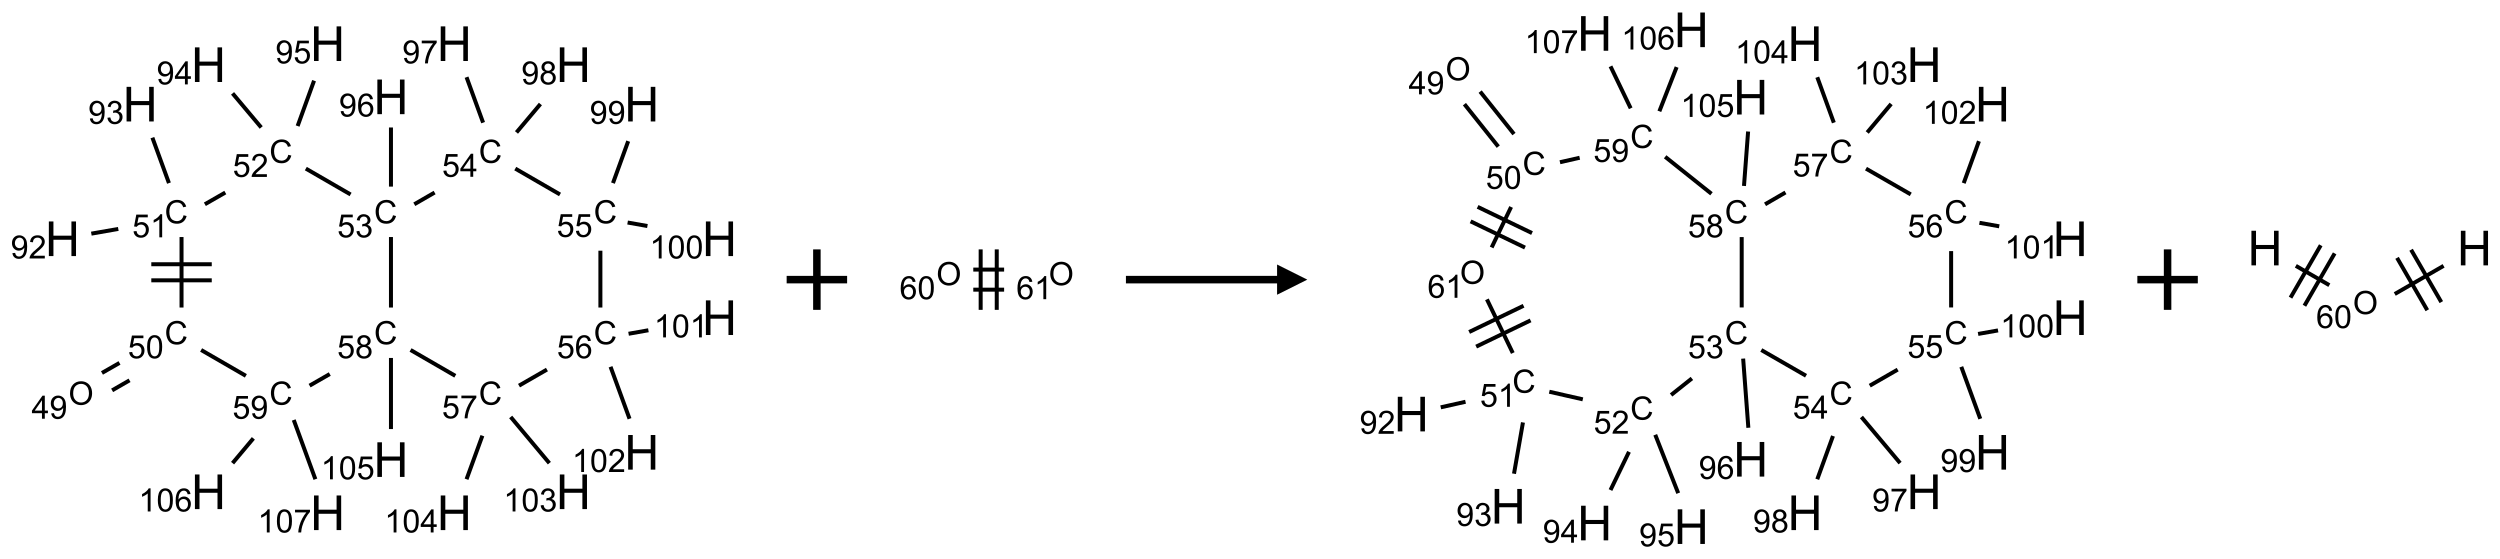 <?xml version="1.0" encoding="UTF-8"?>
<svg xmlns="http://www.w3.org/2000/svg" xmlns:xlink="http://www.w3.org/1999/xlink" width="827" height="185" viewBox="0 0 827 185">
<defs>
<g>
<g id="glyph-0-0">
<path d="M 1.332 0 L 1.332 -6.668 L 6.668 -6.668 L 6.668 0 Z M 1.5 -0.168 L 6.5 -0.168 L 6.5 -6.5 L 1.5 -6.5 Z M 1.5 -0.168 "/>
</g>
<g id="glyph-0-1">
<path d="M 0.516 -3.719 C 0.516 -4.984 0.855 -5.977 1.535 -6.695 C 2.215 -7.414 3.094 -7.77 4.172 -7.77 C 4.875 -7.77 5.512 -7.602 6.078 -7.266 C 6.645 -6.93 7.074 -6.461 7.371 -5.855 C 7.668 -5.254 7.816 -4.57 7.816 -3.809 C 7.816 -3.035 7.66 -2.34 7.348 -1.73 C 7.035 -1.117 6.594 -0.656 6.02 -0.34 C 5.449 -0.027 4.828 0.129 4.168 0.129 C 3.449 0.129 2.805 -0.043 2.238 -0.391 C 1.672 -0.738 1.246 -1.211 0.953 -1.812 C 0.66 -2.414 0.516 -3.047 0.516 -3.719 Z M 1.559 -3.703 C 1.559 -2.781 1.805 -2.059 2.301 -1.527 C 2.793 -1 3.414 -0.734 4.16 -0.734 C 4.922 -0.734 5.547 -1 6.039 -1.535 C 6.531 -2.07 6.777 -2.828 6.777 -3.812 C 6.777 -4.434 6.672 -4.977 6.461 -5.441 C 6.25 -5.902 5.945 -6.262 5.539 -6.52 C 5.133 -6.773 4.68 -6.902 4.176 -6.902 C 3.461 -6.902 2.848 -6.656 2.332 -6.164 C 1.816 -5.672 1.559 -4.852 1.559 -3.703 Z M 1.559 -3.703 "/>
</g>
<g id="glyph-0-2">
<path d="M 3.449 0 L 3.449 -1.828 L 0.137 -1.828 L 0.137 -2.688 L 3.621 -7.637 L 4.387 -7.637 L 4.387 -2.688 L 5.418 -2.688 L 5.418 -1.828 L 4.387 -1.828 L 4.387 0 Z M 3.449 -2.688 L 3.449 -6.129 L 1.059 -2.688 Z M 3.449 -2.688 "/>
</g>
<g id="glyph-0-3">
<path d="M 0.582 -1.766 L 1.484 -1.848 C 1.562 -1.426 1.707 -1.117 1.922 -0.926 C 2.137 -0.734 2.414 -0.641 2.75 -0.641 C 3.039 -0.641 3.289 -0.707 3.508 -0.84 C 3.727 -0.973 3.902 -1.148 4.043 -1.367 C 4.18 -1.586 4.297 -1.887 4.391 -2.262 C 4.484 -2.637 4.531 -3.016 4.531 -3.406 C 4.531 -3.449 4.531 -3.512 4.527 -3.594 C 4.34 -3.297 4.082 -3.055 3.758 -2.867 C 3.434 -2.68 3.082 -2.59 2.703 -2.59 C 2.07 -2.59 1.535 -2.816 1.098 -3.277 C 0.66 -3.734 0.441 -4.34 0.441 -5.09 C 0.441 -5.863 0.672 -6.484 1.129 -6.957 C 1.586 -7.43 2.156 -7.668 2.844 -7.668 C 3.34 -7.668 3.793 -7.531 4.207 -7.266 C 4.617 -7 4.93 -6.617 5.145 -6.121 C 5.355 -5.629 5.465 -4.91 5.465 -3.973 C 5.465 -2.996 5.359 -2.223 5.145 -1.645 C 4.934 -1.066 4.617 -0.625 4.199 -0.324 C 3.781 -0.02 3.293 0.129 2.73 0.129 C 2.133 0.129 1.645 -0.035 1.266 -0.367 C 0.887 -0.699 0.66 -1.164 0.582 -1.766 Z M 4.422 -5.137 C 4.422 -5.676 4.277 -6.102 3.992 -6.418 C 3.707 -6.734 3.359 -6.891 2.957 -6.891 C 2.543 -6.891 2.18 -6.719 1.871 -6.379 C 1.562 -6.039 1.406 -5.598 1.406 -5.059 C 1.406 -4.57 1.555 -4.176 1.848 -3.871 C 2.141 -3.566 2.5 -3.418 2.934 -3.418 C 3.367 -3.418 3.723 -3.57 4.004 -3.871 C 4.281 -4.176 4.422 -4.598 4.422 -5.137 Z M 4.422 -5.137 "/>
</g>
<g id="glyph-0-4">
<path d="M 6.27 -2.676 L 7.281 -2.422 C 7.07 -1.594 6.688 -0.961 6.137 -0.523 C 5.586 -0.086 4.914 0.129 4.121 0.129 C 3.297 0.129 2.629 -0.039 2.113 -0.371 C 1.598 -0.707 1.203 -1.191 0.934 -1.828 C 0.664 -2.465 0.531 -3.145 0.531 -3.875 C 0.531 -4.672 0.684 -5.363 0.988 -5.957 C 1.293 -6.547 1.723 -6.996 2.285 -7.305 C 2.844 -7.613 3.461 -7.766 4.137 -7.766 C 4.898 -7.766 5.543 -7.57 6.062 -7.184 C 6.582 -6.793 6.945 -6.246 7.152 -5.543 L 6.156 -5.309 C 5.98 -5.863 5.723 -6.266 5.387 -6.52 C 5.051 -6.773 4.625 -6.902 4.113 -6.902 C 3.527 -6.902 3.039 -6.762 2.645 -6.48 C 2.25 -6.199 1.973 -5.82 1.812 -5.348 C 1.652 -4.871 1.574 -4.383 1.574 -3.879 C 1.574 -3.23 1.668 -2.664 1.855 -2.18 C 2.047 -1.695 2.34 -1.332 2.738 -1.094 C 3.137 -0.855 3.57 -0.734 4.035 -0.734 C 4.602 -0.734 5.082 -0.898 5.473 -1.223 C 5.867 -1.551 6.133 -2.035 6.27 -2.676 Z M 6.27 -2.676 "/>
</g>
<g id="glyph-0-5">
<path d="M 0.441 -2 L 1.426 -2.082 C 1.5 -1.605 1.668 -1.242 1.934 -1.004 C 2.199 -0.762 2.52 -0.641 2.895 -0.641 C 3.348 -0.641 3.73 -0.812 4.043 -1.152 C 4.355 -1.492 4.512 -1.941 4.512 -2.504 C 4.512 -3.039 4.359 -3.461 4.059 -3.77 C 3.758 -4.078 3.367 -4.234 2.879 -4.234 C 2.578 -4.234 2.305 -4.164 2.062 -4.027 C 1.82 -3.891 1.629 -3.715 1.488 -3.496 L 0.609 -3.609 L 1.348 -7.531 L 5.145 -7.531 L 5.145 -6.637 L 2.098 -6.637 L 1.688 -4.582 C 2.145 -4.902 2.625 -5.062 3.129 -5.062 C 3.797 -5.062 4.359 -4.832 4.816 -4.371 C 5.277 -3.91 5.504 -3.312 5.504 -2.59 C 5.504 -1.898 5.305 -1.301 4.902 -0.797 C 4.41 -0.18 3.742 0.129 2.895 0.129 C 2.199 0.129 1.633 -0.062 1.195 -0.453 C 0.758 -0.844 0.504 -1.359 0.441 -2 Z M 0.441 -2 "/>
</g>
<g id="glyph-0-6">
<path d="M 0.441 -3.766 C 0.441 -4.668 0.535 -5.395 0.723 -5.945 C 0.906 -6.496 1.184 -6.922 1.551 -7.219 C 1.918 -7.516 2.375 -7.668 2.934 -7.668 C 3.344 -7.668 3.703 -7.586 4.012 -7.418 C 4.32 -7.254 4.574 -7.016 4.777 -6.707 C 4.977 -6.395 5.137 -6.016 5.25 -5.57 C 5.363 -5.125 5.422 -4.523 5.422 -3.766 C 5.422 -2.871 5.328 -2.148 5.145 -1.598 C 4.961 -1.047 4.688 -0.621 4.32 -0.32 C 3.953 -0.02 3.492 0.129 2.934 0.129 C 2.195 0.129 1.617 -0.133 1.199 -0.66 C 0.695 -1.297 0.441 -2.332 0.441 -3.766 Z M 1.406 -3.766 C 1.406 -2.512 1.555 -1.68 1.848 -1.262 C 2.141 -0.848 2.5 -0.641 2.934 -0.641 C 3.363 -0.641 3.727 -0.848 4.02 -1.266 C 4.312 -1.684 4.457 -2.516 4.457 -3.766 C 4.457 -5.023 4.312 -5.859 4.02 -6.27 C 3.727 -6.684 3.359 -6.891 2.922 -6.891 C 2.492 -6.891 2.148 -6.707 1.891 -6.344 C 1.566 -5.879 1.406 -5.02 1.406 -3.766 Z M 1.406 -3.766 "/>
</g>
<g id="glyph-0-7">
<path d="M 3.973 0 L 3.035 0 L 3.035 -5.973 C 2.809 -5.758 2.516 -5.543 2.148 -5.328 C 1.781 -5.113 1.453 -4.953 1.16 -4.844 L 1.16 -5.75 C 1.684 -5.996 2.145 -6.297 2.535 -6.645 C 2.93 -6.996 3.207 -7.336 3.371 -7.668 L 3.973 -7.668 Z M 3.973 0 "/>
</g>
<g id="glyph-0-8">
<path d="M 5.371 -0.902 L 5.371 0 L 0.324 0 C 0.316 -0.227 0.352 -0.441 0.434 -0.652 C 0.562 -0.996 0.766 -1.332 1.051 -1.668 C 1.332 -2 1.742 -2.387 2.277 -2.824 C 3.105 -3.504 3.668 -4.043 3.957 -4.441 C 4.25 -4.84 4.395 -5.215 4.395 -5.566 C 4.395 -5.938 4.262 -6.254 3.996 -6.508 C 3.73 -6.762 3.387 -6.891 2.957 -6.891 C 2.508 -6.891 2.145 -6.754 1.875 -6.484 C 1.605 -6.215 1.469 -5.84 1.465 -5.359 L 0.5 -5.457 C 0.566 -6.176 0.812 -6.727 1.246 -7.102 C 1.676 -7.477 2.254 -7.668 2.98 -7.668 C 3.711 -7.668 4.293 -7.465 4.719 -7.059 C 5.145 -6.652 5.359 -6.148 5.359 -5.547 C 5.359 -5.242 5.297 -4.941 5.172 -4.645 C 5.047 -4.352 4.84 -4.039 4.551 -3.715 C 4.262 -3.387 3.777 -2.938 3.105 -2.371 C 2.543 -1.898 2.18 -1.578 2.02 -1.41 C 1.859 -1.242 1.73 -1.07 1.625 -0.902 Z M 5.371 -0.902 "/>
</g>
<g id="glyph-0-9">
<path d="M 0.449 -2.016 L 1.387 -2.141 C 1.492 -1.609 1.676 -1.227 1.934 -0.992 C 2.191 -0.758 2.508 -0.641 2.879 -0.641 C 3.32 -0.641 3.695 -0.793 3.996 -1.098 C 4.301 -1.402 4.453 -1.781 4.453 -2.234 C 4.453 -2.664 4.312 -3.02 4.031 -3.301 C 3.75 -3.578 3.391 -3.719 2.957 -3.719 C 2.781 -3.719 2.562 -3.684 2.297 -3.613 L 2.402 -4.438 C 2.465 -4.43 2.516 -4.426 2.551 -4.426 C 2.949 -4.426 3.312 -4.531 3.629 -4.738 C 3.949 -4.949 4.109 -5.27 4.109 -5.703 C 4.109 -6.047 3.992 -6.332 3.762 -6.559 C 3.527 -6.785 3.227 -6.895 2.859 -6.895 C 2.496 -6.895 2.191 -6.781 1.949 -6.551 C 1.707 -6.324 1.547 -5.98 1.48 -5.52 L 0.543 -5.688 C 0.656 -6.316 0.918 -6.805 1.324 -7.148 C 1.73 -7.492 2.234 -7.668 2.84 -7.668 C 3.254 -7.668 3.641 -7.578 3.988 -7.398 C 4.34 -7.219 4.609 -6.977 4.793 -6.668 C 4.98 -6.359 5.074 -6.031 5.074 -5.684 C 5.074 -5.352 4.984 -5.051 4.809 -4.781 C 4.629 -4.512 4.367 -4.297 4.02 -4.137 C 4.473 -4.031 4.824 -3.816 5.074 -3.488 C 5.324 -3.16 5.449 -2.75 5.449 -2.254 C 5.449 -1.59 5.203 -1.023 4.719 -0.559 C 4.234 -0.098 3.617 0.137 2.875 0.137 C 2.203 0.137 1.648 -0.062 1.207 -0.465 C 0.762 -0.863 0.512 -1.379 0.449 -2.016 Z M 0.449 -2.016 "/>
</g>
<g id="glyph-0-10">
<path d="M 5.309 -5.766 L 4.375 -5.691 C 4.293 -6.059 4.172 -6.328 4.02 -6.496 C 3.766 -6.762 3.453 -6.895 3.082 -6.895 C 2.785 -6.895 2.523 -6.812 2.297 -6.645 C 2 -6.43 1.77 -6.117 1.598 -5.703 C 1.43 -5.289 1.34 -4.703 1.332 -3.938 C 1.559 -4.281 1.836 -4.535 2.16 -4.703 C 2.488 -4.871 2.828 -4.953 3.188 -4.953 C 3.812 -4.953 4.344 -4.723 4.785 -4.262 C 5.223 -3.801 5.441 -3.207 5.441 -2.48 C 5.441 -2 5.34 -1.555 5.133 -1.145 C 4.926 -0.73 4.641 -0.418 4.281 -0.199 C 3.922 0.02 3.512 0.129 3.051 0.129 C 2.27 0.129 1.633 -0.156 1.141 -0.73 C 0.648 -1.305 0.402 -2.254 0.402 -3.574 C 0.402 -5.051 0.672 -6.121 1.219 -6.793 C 1.695 -7.375 2.336 -7.668 3.141 -7.668 C 3.742 -7.668 4.234 -7.5 4.617 -7.16 C 5 -6.824 5.23 -6.359 5.309 -5.766 Z M 1.48 -2.473 C 1.48 -2.152 1.547 -1.844 1.684 -1.547 C 1.82 -1.25 2.016 -1.027 2.262 -0.871 C 2.508 -0.719 2.766 -0.641 3.035 -0.641 C 3.434 -0.641 3.773 -0.801 4.059 -1.121 C 4.344 -1.441 4.484 -1.875 4.484 -2.422 C 4.484 -2.949 4.344 -3.367 4.062 -3.668 C 3.781 -3.973 3.426 -4.125 3 -4.125 C 2.578 -4.125 2.219 -3.973 1.922 -3.668 C 1.625 -3.363 1.48 -2.969 1.48 -2.473 Z M 1.48 -2.473 "/>
</g>
<g id="glyph-0-11">
<path d="M 0.504 -6.637 L 0.504 -7.535 L 5.449 -7.535 L 5.449 -6.809 C 4.961 -6.289 4.48 -5.602 4.004 -4.746 C 3.527 -3.887 3.156 -3.004 2.895 -2.098 C 2.707 -1.461 2.59 -0.762 2.535 0 L 1.574 0 C 1.582 -0.602 1.703 -1.328 1.926 -2.176 C 2.152 -3.027 2.477 -3.848 2.898 -4.637 C 3.32 -5.426 3.77 -6.094 4.246 -6.637 Z M 0.504 -6.637 "/>
</g>
<g id="glyph-0-12">
<path d="M 1.887 -4.141 C 1.496 -4.281 1.207 -4.484 1.02 -4.75 C 0.832 -5.016 0.738 -5.328 0.738 -5.699 C 0.738 -6.254 0.938 -6.719 1.34 -7.098 C 1.738 -7.477 2.27 -7.668 2.934 -7.668 C 3.598 -7.668 4.137 -7.473 4.543 -7.086 C 4.949 -6.699 5.152 -6.227 5.152 -5.672 C 5.152 -5.316 5.059 -5.008 4.871 -4.746 C 4.688 -4.484 4.406 -4.281 4.027 -4.141 C 4.496 -3.988 4.852 -3.742 5.098 -3.402 C 5.34 -3.062 5.465 -2.656 5.465 -2.184 C 5.465 -1.531 5.234 -0.98 4.77 -0.535 C 4.309 -0.09 3.703 0.129 2.949 0.129 C 2.195 0.129 1.586 -0.094 1.125 -0.539 C 0.664 -0.984 0.434 -1.543 0.434 -2.207 C 0.434 -2.703 0.559 -3.121 0.809 -3.457 C 1.062 -3.793 1.422 -4.02 1.887 -4.141 Z M 1.699 -5.73 C 1.699 -5.367 1.812 -5.074 2.047 -4.844 C 2.281 -4.613 2.582 -4.5 2.953 -4.5 C 3.312 -4.5 3.609 -4.613 3.84 -4.84 C 4.07 -5.066 4.188 -5.348 4.188 -5.676 C 4.188 -6.02 4.07 -6.309 3.832 -6.543 C 3.594 -6.777 3.297 -6.895 2.941 -6.895 C 2.586 -6.895 2.289 -6.781 2.051 -6.551 C 1.816 -6.324 1.699 -6.047 1.699 -5.73 Z M 1.395 -2.203 C 1.395 -1.938 1.461 -1.676 1.586 -1.426 C 1.711 -1.176 1.902 -0.984 2.152 -0.848 C 2.402 -0.711 2.672 -0.641 2.957 -0.641 C 3.406 -0.641 3.777 -0.785 4.066 -1.074 C 4.359 -1.363 4.504 -1.727 4.504 -2.172 C 4.504 -2.625 4.355 -2.996 4.055 -3.293 C 3.754 -3.586 3.379 -3.734 2.926 -3.734 C 2.484 -3.734 2.121 -3.59 1.832 -3.297 C 1.543 -3.004 1.395 -2.641 1.395 -2.203 Z M 1.395 -2.203 "/>
</g>
<g id="glyph-1-0">
<path d="M 2 0 L 2 -10 L 10 -10 L 10 0 Z M 2.25 -0.25 L 9.75 -0.25 L 9.75 -9.75 L 2.25 -9.75 Z M 2.25 -0.25 "/>
</g>
<g id="glyph-1-1">
<path d="M 1.281 0 L 1.281 -11.453 L 2.797 -11.453 L 2.797 -6.75 L 8.75 -6.75 L 8.75 -11.453 L 10.266 -11.453 L 10.266 0 L 8.75 0 L 8.75 -5.398 L 2.797 -5.398 L 2.797 0 Z M 1.281 0 "/>
</g>
</g>
</defs>
<path fill="none" stroke-width="0.033" stroke-linecap="butt" stroke-linejoin="miter" stroke="rgb(0%, 0%, 0%)" stroke-opacity="1" stroke-miterlimit="10" d="M 0.411 2.867 L 0.555 2.784 " transform="matrix(40, 0, 0, 40, 20.65, 14.451)"/>
<path fill="none" stroke-width="0.033" stroke-linecap="butt" stroke-linejoin="miter" stroke="rgb(0%, 0%, 0%)" stroke-opacity="1" stroke-miterlimit="10" d="M 0.327 2.723 L 0.472 2.64 " transform="matrix(40, 0, 0, 40, 20.65, 14.451)"/>
<path fill="none" stroke-width="0.033" stroke-linecap="butt" stroke-linejoin="miter" stroke="rgb(0%, 0%, 0%)" stroke-opacity="1" stroke-miterlimit="10" d="M 0.985 2.182 L 0.985 1.599 " transform="matrix(40, 0, 0, 40, 20.65, 14.451)"/>
<path fill="none" stroke-width="0.033" stroke-linecap="butt" stroke-linejoin="miter" stroke="rgb(0%, 0%, 0%)" stroke-opacity="1" stroke-miterlimit="10" d="M 1.235 1.824 L 0.735 1.824 " transform="matrix(40, 0, 0, 40, 20.65, 14.451)"/>
<path fill="none" stroke-width="0.033" stroke-linecap="butt" stroke-linejoin="miter" stroke="rgb(0%, 0%, 0%)" stroke-opacity="1" stroke-miterlimit="10" d="M 1.235 1.957 L 0.735 1.957 " transform="matrix(40, 0, 0, 40, 20.65, 14.451)"/>
<path fill="none" stroke-width="0.033" stroke-linecap="butt" stroke-linejoin="miter" stroke="rgb(0%, 0%, 0%)" stroke-opacity="1" stroke-miterlimit="10" d="M 0.462 1.532 L 0.239 1.571 " transform="matrix(40, 0, 0, 40, 20.65, 14.451)"/>
<path fill="none" stroke-width="0.033" stroke-linecap="butt" stroke-linejoin="miter" stroke="rgb(0%, 0%, 0%)" stroke-opacity="1" stroke-miterlimit="10" d="M 0.881 1.153 L 0.744 0.777 " transform="matrix(40, 0, 0, 40, 20.65, 14.451)"/>
<path fill="none" stroke-width="0.033" stroke-linecap="butt" stroke-linejoin="miter" stroke="rgb(0%, 0%, 0%)" stroke-opacity="1" stroke-miterlimit="10" d="M 1.178 1.328 L 1.347 1.231 " transform="matrix(40, 0, 0, 40, 20.65, 14.451)"/>
<path fill="none" stroke-width="0.033" stroke-linecap="butt" stroke-linejoin="miter" stroke="rgb(0%, 0%, 0%)" stroke-opacity="1" stroke-miterlimit="10" d="M 1.644 0.693 L 1.407 0.411 " transform="matrix(40, 0, 0, 40, 20.65, 14.451)"/>
<path fill="none" stroke-width="0.033" stroke-linecap="butt" stroke-linejoin="miter" stroke="rgb(0%, 0%, 0%)" stroke-opacity="1" stroke-miterlimit="10" d="M 1.945 0.681 L 2.081 0.306 " transform="matrix(40, 0, 0, 40, 20.65, 14.451)"/>
<path fill="none" stroke-width="0.033" stroke-linecap="butt" stroke-linejoin="miter" stroke="rgb(0%, 0%, 0%)" stroke-opacity="1" stroke-miterlimit="10" d="M 2.013 1.033 L 2.383 1.247 " transform="matrix(40, 0, 0, 40, 20.65, 14.451)"/>
<path fill="none" stroke-width="0.033" stroke-linecap="butt" stroke-linejoin="miter" stroke="rgb(0%, 0%, 0%)" stroke-opacity="1" stroke-miterlimit="10" d="M 2.717 1.182 L 2.717 0.693 " transform="matrix(40, 0, 0, 40, 20.65, 14.451)"/>
<path fill="none" stroke-width="0.033" stroke-linecap="butt" stroke-linejoin="miter" stroke="rgb(0%, 0%, 0%)" stroke-opacity="1" stroke-miterlimit="10" d="M 2.91 1.328 L 3.078 1.231 " transform="matrix(40, 0, 0, 40, 20.65, 14.451)"/>
<path fill="none" stroke-width="0.033" stroke-linecap="butt" stroke-linejoin="miter" stroke="rgb(0%, 0%, 0%)" stroke-opacity="1" stroke-miterlimit="10" d="M 3.479 0.653 L 3.342 0.277 " transform="matrix(40, 0, 0, 40, 20.65, 14.451)"/>
<path fill="none" stroke-width="0.033" stroke-linecap="butt" stroke-linejoin="miter" stroke="rgb(0%, 0%, 0%)" stroke-opacity="1" stroke-miterlimit="10" d="M 3.755 0.734 L 3.953 0.499 " transform="matrix(40, 0, 0, 40, 20.65, 14.451)"/>
<path fill="none" stroke-width="0.033" stroke-linecap="butt" stroke-linejoin="miter" stroke="rgb(0%, 0%, 0%)" stroke-opacity="1" stroke-miterlimit="10" d="M 3.745 1.033 L 4.115 1.247 " transform="matrix(40, 0, 0, 40, 20.65, 14.451)"/>
<path fill="none" stroke-width="0.033" stroke-linecap="butt" stroke-linejoin="miter" stroke="rgb(0%, 0%, 0%)" stroke-opacity="1" stroke-miterlimit="10" d="M 4.553 1.153 L 4.679 0.806 " transform="matrix(40, 0, 0, 40, 20.65, 14.451)"/>
<path fill="none" stroke-width="0.033" stroke-linecap="butt" stroke-linejoin="miter" stroke="rgb(0%, 0%, 0%)" stroke-opacity="1" stroke-miterlimit="10" d="M 4.674 1.479 L 4.838 1.508 " transform="matrix(40, 0, 0, 40, 20.65, 14.451)"/>
<path fill="none" stroke-width="0.033" stroke-linecap="butt" stroke-linejoin="miter" stroke="rgb(0%, 0%, 0%)" stroke-opacity="1" stroke-miterlimit="10" d="M 4.449 1.712 L 4.449 2.182 " transform="matrix(40, 0, 0, 40, 20.65, 14.451)"/>
<path fill="none" stroke-width="0.033" stroke-linecap="butt" stroke-linejoin="miter" stroke="rgb(0%, 0%, 0%)" stroke-opacity="1" stroke-miterlimit="10" d="M 4.682 2.399 L 4.846 2.37 " transform="matrix(40, 0, 0, 40, 20.65, 14.451)"/>
<path fill="none" stroke-width="0.033" stroke-linecap="butt" stroke-linejoin="miter" stroke="rgb(0%, 0%, 0%)" stroke-opacity="1" stroke-miterlimit="10" d="M 4.533 2.672 L 4.69 3.102 " transform="matrix(40, 0, 0, 40, 20.65, 14.451)"/>
<path fill="none" stroke-width="0.033" stroke-linecap="butt" stroke-linejoin="miter" stroke="rgb(0%, 0%, 0%)" stroke-opacity="1" stroke-miterlimit="10" d="M 4.007 2.695 L 3.776 2.828 " transform="matrix(40, 0, 0, 40, 20.65, 14.451)"/>
<path fill="none" stroke-width="0.033" stroke-linecap="butt" stroke-linejoin="miter" stroke="rgb(0%, 0%, 0%)" stroke-opacity="1" stroke-miterlimit="10" d="M 3.707 3.087 L 4.027 3.469 " transform="matrix(40, 0, 0, 40, 20.65, 14.451)"/>
<path fill="none" stroke-width="0.033" stroke-linecap="butt" stroke-linejoin="miter" stroke="rgb(0%, 0%, 0%)" stroke-opacity="1" stroke-miterlimit="10" d="M 3.473 3.242 L 3.342 3.602 " transform="matrix(40, 0, 0, 40, 20.65, 14.451)"/>
<path fill="none" stroke-width="0.033" stroke-linecap="butt" stroke-linejoin="miter" stroke="rgb(0%, 0%, 0%)" stroke-opacity="1" stroke-miterlimit="10" d="M 3.249 2.747 L 2.879 2.533 " transform="matrix(40, 0, 0, 40, 20.65, 14.451)"/>
<path fill="none" stroke-width="0.033" stroke-linecap="butt" stroke-linejoin="miter" stroke="rgb(0%, 0%, 0%)" stroke-opacity="1" stroke-miterlimit="10" d="M 2.717 2.182 L 2.717 1.599 " transform="matrix(40, 0, 0, 40, 20.65, 14.451)"/>
<path fill="none" stroke-width="0.033" stroke-linecap="butt" stroke-linejoin="miter" stroke="rgb(0%, 0%, 0%)" stroke-opacity="1" stroke-miterlimit="10" d="M 2.717 2.599 L 2.717 3.187 " transform="matrix(40, 0, 0, 40, 20.65, 14.451)"/>
<path fill="none" stroke-width="0.033" stroke-linecap="butt" stroke-linejoin="miter" stroke="rgb(0%, 0%, 0%)" stroke-opacity="1" stroke-miterlimit="10" d="M 2.211 2.732 L 2.044 2.828 " transform="matrix(40, 0, 0, 40, 20.65, 14.451)"/>
<path fill="none" stroke-width="0.033" stroke-linecap="butt" stroke-linejoin="miter" stroke="rgb(0%, 0%, 0%)" stroke-opacity="1" stroke-miterlimit="10" d="M 1.517 2.747 L 1.147 2.533 " transform="matrix(40, 0, 0, 40, 20.65, 14.451)"/>
<path fill="none" stroke-width="0.033" stroke-linecap="butt" stroke-linejoin="miter" stroke="rgb(0%, 0%, 0%)" stroke-opacity="1" stroke-miterlimit="10" d="M 1.579 3.264 L 1.407 3.469 " transform="matrix(40, 0, 0, 40, 20.65, 14.451)"/>
<path fill="none" stroke-width="0.033" stroke-linecap="butt" stroke-linejoin="miter" stroke="rgb(0%, 0%, 0%)" stroke-opacity="1" stroke-miterlimit="10" d="M 1.913 3.112 L 2.092 3.602 " transform="matrix(40, 0, 0, 40, 20.65, 14.451)"/>
<g fill="rgb(0%, 0%, 0%)" fill-opacity="1">
<use xlink:href="#glyph-0-1" x="22.648" y="133.887"/>
</g>
<g fill="rgb(0%, 0%, 0%)" fill-opacity="1">
<use xlink:href="#glyph-0-2" x="10.434" y="138.52"/>
<use xlink:href="#glyph-0-3" x="16.366" y="138.52"/>
</g>
<g fill="rgb(0%, 0%, 0%)" fill-opacity="1">
<use xlink:href="#glyph-0-4" x="54.449" y="113.883"/>
</g>
<g fill="rgb(0%, 0%, 0%)" fill-opacity="1">
<use xlink:href="#glyph-0-5" x="42.293" y="118.52"/>
<use xlink:href="#glyph-0-6" x="48.225" y="118.52"/>
</g>
<g fill="rgb(0%, 0%, 0%)" fill-opacity="1">
<use xlink:href="#glyph-0-4" x="54.449" y="73.883"/>
</g>
<g fill="rgb(0%, 0%, 0%)" fill-opacity="1">
<use xlink:href="#glyph-0-5" x="43.738" y="78.52"/>
<use xlink:href="#glyph-0-7" x="49.671" y="78.52"/>
</g>
<g fill="rgb(0%, 0%, 0%)" fill-opacity="1">
<use xlink:href="#glyph-1-1" x="14.879" y="84.711"/>
</g>
<g fill="rgb(0%, 0%, 0%)" fill-opacity="1">
<use xlink:href="#glyph-0-3" x="3.52" y="85.504"/>
<use xlink:href="#glyph-0-8" x="9.452" y="85.504"/>
</g>
<g fill="rgb(0%, 0%, 0%)" fill-opacity="1">
<use xlink:href="#glyph-1-1" x="40.59" y="40.18"/>
</g>
<g fill="rgb(0%, 0%, 0%)" fill-opacity="1">
<use xlink:href="#glyph-0-3" x="29.156" y="40.973"/>
<use xlink:href="#glyph-0-9" x="35.089" y="40.973"/>
</g>
<g fill="rgb(0%, 0%, 0%)" fill-opacity="1">
<use xlink:href="#glyph-0-4" x="89.09" y="53.883"/>
</g>
<g fill="rgb(0%, 0%, 0%)" fill-opacity="1">
<use xlink:href="#glyph-0-5" x="76.984" y="58.52"/>
<use xlink:href="#glyph-0-8" x="82.917" y="58.52"/>
</g>
<g fill="rgb(0%, 0%, 0%)" fill-opacity="1">
<use xlink:href="#glyph-1-1" x="63.199" y="27.125"/>
</g>
<g fill="rgb(0%, 0%, 0%)" fill-opacity="1">
<use xlink:href="#glyph-0-3" x="51.797" y="27.918"/>
<use xlink:href="#glyph-0-2" x="57.729" y="27.918"/>
</g>
<g fill="rgb(0%, 0%, 0%)" fill-opacity="1">
<use xlink:href="#glyph-1-1" x="102.594" y="20.18"/>
</g>
<g fill="rgb(0%, 0%, 0%)" fill-opacity="1">
<use xlink:href="#glyph-0-3" x="91.102" y="20.973"/>
<use xlink:href="#glyph-0-5" x="97.034" y="20.973"/>
</g>
<g fill="rgb(0%, 0%, 0%)" fill-opacity="1">
<use xlink:href="#glyph-0-4" x="123.73" y="73.883"/>
</g>
<g fill="rgb(0%, 0%, 0%)" fill-opacity="1">
<use xlink:href="#glyph-0-5" x="111.547" y="78.52"/>
<use xlink:href="#glyph-0-9" x="117.479" y="78.52"/>
</g>
<g fill="rgb(0%, 0%, 0%)" fill-opacity="1">
<use xlink:href="#glyph-1-1" x="123.551" y="37.766"/>
</g>
<g fill="rgb(0%, 0%, 0%)" fill-opacity="1">
<use xlink:href="#glyph-0-3" x="112.121" y="38.559"/>
<use xlink:href="#glyph-0-10" x="118.053" y="38.559"/>
</g>
<g fill="rgb(0%, 0%, 0%)" fill-opacity="1">
<use xlink:href="#glyph-0-4" x="158.375" y="53.883"/>
</g>
<g fill="rgb(0%, 0%, 0%)" fill-opacity="1">
<use xlink:href="#glyph-0-5" x="146.219" y="58.488"/>
<use xlink:href="#glyph-0-2" x="152.151" y="58.488"/>
</g>
<g fill="rgb(0%, 0%, 0%)" fill-opacity="1">
<use xlink:href="#glyph-1-1" x="144.512" y="20.18"/>
</g>
<g fill="rgb(0%, 0%, 0%)" fill-opacity="1">
<use xlink:href="#glyph-0-3" x="133.078" y="20.973"/>
<use xlink:href="#glyph-0-11" x="139.01" y="20.973"/>
</g>
<g fill="rgb(0%, 0%, 0%)" fill-opacity="1">
<use xlink:href="#glyph-1-1" x="183.906" y="27.125"/>
</g>
<g fill="rgb(0%, 0%, 0%)" fill-opacity="1">
<use xlink:href="#glyph-0-3" x="172.453" y="27.918"/>
<use xlink:href="#glyph-0-12" x="178.385" y="27.918"/>
</g>
<g fill="rgb(0%, 0%, 0%)" fill-opacity="1">
<use xlink:href="#glyph-0-4" x="196.391" y="73.883"/>
</g>
<g fill="rgb(0%, 0%, 0%)" fill-opacity="1">
<use xlink:href="#glyph-0-5" x="184.148" y="78.387"/>
<use xlink:href="#glyph-0-5" x="190.081" y="78.387"/>
</g>
<g fill="rgb(0%, 0%, 0%)" fill-opacity="1">
<use xlink:href="#glyph-1-1" x="206.516" y="40.18"/>
</g>
<g fill="rgb(0%, 0%, 0%)" fill-opacity="1">
<use xlink:href="#glyph-0-3" x="195.066" y="40.973"/>
<use xlink:href="#glyph-0-3" x="200.999" y="40.973"/>
</g>
<g fill="rgb(0%, 0%, 0%)" fill-opacity="1">
<use xlink:href="#glyph-1-1" x="232.227" y="84.711"/>
</g>
<g fill="rgb(0%, 0%, 0%)" fill-opacity="1">
<use xlink:href="#glyph-0-7" x="214.887" y="85.504"/>
<use xlink:href="#glyph-0-6" x="220.819" y="85.504"/>
<use xlink:href="#glyph-0-6" x="226.751" y="85.504"/>
</g>
<g fill="rgb(0%, 0%, 0%)" fill-opacity="1">
<use xlink:href="#glyph-0-4" x="196.391" y="113.883"/>
</g>
<g fill="rgb(0%, 0%, 0%)" fill-opacity="1">
<use xlink:href="#glyph-0-5" x="184.211" y="118.52"/>
<use xlink:href="#glyph-0-10" x="190.143" y="118.52"/>
</g>
<g fill="rgb(0%, 0%, 0%)" fill-opacity="1">
<use xlink:href="#glyph-1-1" x="232.227" y="110.82"/>
</g>
<g fill="rgb(0%, 0%, 0%)" fill-opacity="1">
<use xlink:href="#glyph-0-7" x="216.332" y="111.613"/>
<use xlink:href="#glyph-0-6" x="222.264" y="111.613"/>
<use xlink:href="#glyph-0-7" x="228.197" y="111.613"/>
</g>
<g fill="rgb(0%, 0%, 0%)" fill-opacity="1">
<use xlink:href="#glyph-1-1" x="206.516" y="155.355"/>
</g>
<g fill="rgb(0%, 0%, 0%)" fill-opacity="1">
<use xlink:href="#glyph-0-7" x="189.227" y="156.145"/>
<use xlink:href="#glyph-0-6" x="195.159" y="156.145"/>
<use xlink:href="#glyph-0-8" x="201.091" y="156.145"/>
</g>
<g fill="rgb(0%, 0%, 0%)" fill-opacity="1">
<use xlink:href="#glyph-0-4" x="158.375" y="133.883"/>
</g>
<g fill="rgb(0%, 0%, 0%)" fill-opacity="1">
<use xlink:href="#glyph-0-5" x="146.188" y="138.391"/>
<use xlink:href="#glyph-0-11" x="152.12" y="138.391"/>
</g>
<g fill="rgb(0%, 0%, 0%)" fill-opacity="1">
<use xlink:href="#glyph-1-1" x="183.906" y="168.41"/>
</g>
<g fill="rgb(0%, 0%, 0%)" fill-opacity="1">
<use xlink:href="#glyph-0-7" x="166.539" y="169.199"/>
<use xlink:href="#glyph-0-6" x="172.471" y="169.199"/>
<use xlink:href="#glyph-0-9" x="178.404" y="169.199"/>
</g>
<g fill="rgb(0%, 0%, 0%)" fill-opacity="1">
<use xlink:href="#glyph-1-1" x="144.512" y="175.355"/>
</g>
<g fill="rgb(0%, 0%, 0%)" fill-opacity="1">
<use xlink:href="#glyph-0-7" x="127.176" y="176.145"/>
<use xlink:href="#glyph-0-6" x="133.108" y="176.145"/>
<use xlink:href="#glyph-0-2" x="139.04" y="176.145"/>
</g>
<g fill="rgb(0%, 0%, 0%)" fill-opacity="1">
<use xlink:href="#glyph-0-4" x="123.73" y="113.883"/>
</g>
<g fill="rgb(0%, 0%, 0%)" fill-opacity="1">
<use xlink:href="#glyph-0-5" x="111.531" y="118.52"/>
<use xlink:href="#glyph-0-12" x="117.464" y="118.52"/>
</g>
<g fill="rgb(0%, 0%, 0%)" fill-opacity="1">
<use xlink:href="#glyph-1-1" x="123.551" y="157.766"/>
</g>
<g fill="rgb(0%, 0%, 0%)" fill-opacity="1">
<use xlink:href="#glyph-0-7" x="106.129" y="158.559"/>
<use xlink:href="#glyph-0-6" x="112.061" y="158.559"/>
<use xlink:href="#glyph-0-5" x="117.993" y="158.559"/>
</g>
<g fill="rgb(0%, 0%, 0%)" fill-opacity="1">
<use xlink:href="#glyph-0-4" x="89.09" y="133.883"/>
</g>
<g fill="rgb(0%, 0%, 0%)" fill-opacity="1">
<use xlink:href="#glyph-0-5" x="76.891" y="138.52"/>
<use xlink:href="#glyph-0-3" x="82.823" y="138.52"/>
</g>
<g fill="rgb(0%, 0%, 0%)" fill-opacity="1">
<use xlink:href="#glyph-1-1" x="63.199" y="168.41"/>
</g>
<g fill="rgb(0%, 0%, 0%)" fill-opacity="1">
<use xlink:href="#glyph-0-7" x="45.836" y="169.199"/>
<use xlink:href="#glyph-0-6" x="51.768" y="169.199"/>
<use xlink:href="#glyph-0-10" x="57.701" y="169.199"/>
</g>
<g fill="rgb(0%, 0%, 0%)" fill-opacity="1">
<use xlink:href="#glyph-1-1" x="102.594" y="175.355"/>
</g>
<g fill="rgb(0%, 0%, 0%)" fill-opacity="1">
<use xlink:href="#glyph-0-7" x="85.227" y="176.145"/>
<use xlink:href="#glyph-0-6" x="91.159" y="176.145"/>
<use xlink:href="#glyph-0-11" x="97.091" y="176.145"/>
</g>
<path fill="none" stroke-width="0.062" stroke-linecap="butt" stroke-linejoin="miter" stroke="rgb(0%, 0%, 0%)" stroke-opacity="1" stroke-miterlimit="10" d="M 0 0 L 0.5 0 M 0.25 -0.25 L 0.25 0.25 " transform="matrix(40, 0, 0, 40, 260.225, 92.5)"/>
<path fill="none" stroke-width="0.033" stroke-linecap="butt" stroke-linejoin="miter" stroke="rgb(0%, 0%, 0%)" stroke-opacity="1" stroke-miterlimit="10" d="M 0.237 0.083 L 0.492 0.083 " transform="matrix(40, 0, 0, 40, 312.482, 92.5)"/>
<path fill="none" stroke-width="0.033" stroke-linecap="butt" stroke-linejoin="miter" stroke="rgb(0%, 0%, 0%)" stroke-opacity="1" stroke-miterlimit="10" d="M 0.237 -0.083 L 0.492 -0.083 " transform="matrix(40, 0, 0, 40, 312.482, 92.5)"/>
<path fill="none" stroke-width="0.033" stroke-linecap="butt" stroke-linejoin="miter" stroke="rgb(0%, 0%, 0%)" stroke-opacity="1" stroke-miterlimit="10" d="M 0.431 0.25 L 0.431 -0.25 " transform="matrix(40, 0, 0, 40, 312.482, 92.5)"/>
<path fill="none" stroke-width="0.033" stroke-linecap="butt" stroke-linejoin="miter" stroke="rgb(0%, 0%, 0%)" stroke-opacity="1" stroke-miterlimit="10" d="M 0.298 0.25 L 0.298 -0.25 " transform="matrix(40, 0, 0, 40, 312.482, 92.5)"/>
<g fill="rgb(0%, 0%, 0%)" fill-opacity="1">
<use xlink:href="#glyph-0-1" x="309.727" y="94.348"/>
</g>
<g fill="rgb(0%, 0%, 0%)" fill-opacity="1">
<use xlink:href="#glyph-0-10" x="297.555" y="98.98"/>
<use xlink:href="#glyph-0-6" x="303.487" y="98.98"/>
</g>
<g fill="rgb(0%, 0%, 0%)" fill-opacity="1">
<use xlink:href="#glyph-0-1" x="346.906" y="94.348"/>
</g>
<g fill="rgb(0%, 0%, 0%)" fill-opacity="1">
<use xlink:href="#glyph-0-10" x="336.18" y="98.98"/>
<use xlink:href="#glyph-0-7" x="342.112" y="98.98"/>
</g>
<path fill-rule="nonzero" fill="rgb(0%, 0%, 0%)" fill-opacity="1" d="M 372.457 93.75 L 422.457 93.75 L 422.457 97.5 L 432.457 92.5 L 422.457 87.5 L 422.457 91.25 L 372.457 91.25 "/>
<path fill="none" stroke-width="0.033" stroke-linecap="butt" stroke-linejoin="miter" stroke="rgb(0%, 0%, 0%)" stroke-opacity="1" stroke-miterlimit="10" d="M 0.439 0.615 L 0.719 0.966 " transform="matrix(40, 0, 0, 40, 466.873, 9.865)"/>
<path fill="none" stroke-width="0.033" stroke-linecap="butt" stroke-linejoin="miter" stroke="rgb(0%, 0%, 0%)" stroke-opacity="1" stroke-miterlimit="10" d="M 0.569 0.511 L 0.849 0.862 " transform="matrix(40, 0, 0, 40, 466.873, 9.865)"/>
<path fill="none" stroke-width="0.033" stroke-linecap="butt" stroke-linejoin="miter" stroke="rgb(0%, 0%, 0%)" stroke-opacity="1" stroke-miterlimit="10" d="M 1.229 1.095 L 1.392 1.058 " transform="matrix(40, 0, 0, 40, 466.873, 9.865)"/>
<path fill="none" stroke-width="0.033" stroke-linecap="butt" stroke-linejoin="miter" stroke="rgb(0%, 0%, 0%)" stroke-opacity="1" stroke-miterlimit="10" d="M 2.051 0.674 L 2.194 0.308 " transform="matrix(40, 0, 0, 40, 466.873, 9.865)"/>
<path fill="none" stroke-width="0.033" stroke-linecap="butt" stroke-linejoin="miter" stroke="rgb(0%, 0%, 0%)" stroke-opacity="1" stroke-miterlimit="10" d="M 1.814 0.649 L 1.647 0.302 " transform="matrix(40, 0, 0, 40, 466.873, 9.865)"/>
<path fill="none" stroke-width="0.033" stroke-linecap="butt" stroke-linejoin="miter" stroke="rgb(0%, 0%, 0%)" stroke-opacity="1" stroke-miterlimit="10" d="M 2.099 1.05 L 2.482 1.356 " transform="matrix(40, 0, 0, 40, 466.873, 9.865)"/>
<path fill="none" stroke-width="0.033" stroke-linecap="butt" stroke-linejoin="miter" stroke="rgb(0%, 0%, 0%)" stroke-opacity="1" stroke-miterlimit="10" d="M 2.751 1.291 L 2.785 0.841 " transform="matrix(40, 0, 0, 40, 466.873, 9.865)"/>
<path fill="none" stroke-width="0.033" stroke-linecap="butt" stroke-linejoin="miter" stroke="rgb(0%, 0%, 0%)" stroke-opacity="1" stroke-miterlimit="10" d="M 2.732 1.714 L 2.732 2.296 " transform="matrix(40, 0, 0, 40, 466.873, 9.865)"/>
<path fill="none" stroke-width="0.033" stroke-linecap="butt" stroke-linejoin="miter" stroke="rgb(0%, 0%, 0%)" stroke-opacity="1" stroke-miterlimit="10" d="M 2.744 2.719 L 2.787 3.291 " transform="matrix(40, 0, 0, 40, 466.873, 9.865)"/>
<path fill="none" stroke-width="0.033" stroke-linecap="butt" stroke-linejoin="miter" stroke="rgb(0%, 0%, 0%)" stroke-opacity="1" stroke-miterlimit="10" d="M 2.32 2.883 L 2.148 3.02 " transform="matrix(40, 0, 0, 40, 466.873, 9.865)"/>
<path fill="none" stroke-width="0.033" stroke-linecap="butt" stroke-linejoin="miter" stroke="rgb(0%, 0%, 0%)" stroke-opacity="1" stroke-miterlimit="10" d="M 1.8 3.49 L 1.647 3.806 " transform="matrix(40, 0, 0, 40, 466.873, 9.865)"/>
<path fill="none" stroke-width="0.033" stroke-linecap="butt" stroke-linejoin="miter" stroke="rgb(0%, 0%, 0%)" stroke-opacity="1" stroke-miterlimit="10" d="M 2.017 3.349 L 2.207 3.832 " transform="matrix(40, 0, 0, 40, 466.873, 9.865)"/>
<path fill="none" stroke-width="0.033" stroke-linecap="butt" stroke-linejoin="miter" stroke="rgb(0%, 0%, 0%)" stroke-opacity="1" stroke-miterlimit="10" d="M 1.418 3.056 L 1.141 2.993 " transform="matrix(40, 0, 0, 40, 466.873, 9.865)"/>
<path fill="none" stroke-width="0.033" stroke-linecap="butt" stroke-linejoin="miter" stroke="rgb(0%, 0%, 0%)" stroke-opacity="1" stroke-miterlimit="10" d="M 0.448 3.076 L 0.243 3.122 " transform="matrix(40, 0, 0, 40, 466.873, 9.865)"/>
<path fill="none" stroke-width="0.033" stroke-linecap="butt" stroke-linejoin="miter" stroke="rgb(0%, 0%, 0%)" stroke-opacity="1" stroke-miterlimit="10" d="M 0.923 3.247 L 0.849 3.671 " transform="matrix(40, 0, 0, 40, 466.873, 9.865)"/>
<path fill="none" stroke-width="0.033" stroke-linecap="butt" stroke-linejoin="miter" stroke="rgb(0%, 0%, 0%)" stroke-opacity="1" stroke-miterlimit="10" d="M 0.839 2.673 L 0.625 2.229 " transform="matrix(40, 0, 0, 40, 466.873, 9.865)"/>
<path fill="none" stroke-width="0.033" stroke-linecap="butt" stroke-linejoin="miter" stroke="rgb(0%, 0%, 0%)" stroke-opacity="1" stroke-miterlimit="10" d="M 0.928 2.282 L 0.478 2.499 " transform="matrix(40, 0, 0, 40, 466.873, 9.865)"/>
<path fill="none" stroke-width="0.033" stroke-linecap="butt" stroke-linejoin="miter" stroke="rgb(0%, 0%, 0%)" stroke-opacity="1" stroke-miterlimit="10" d="M 0.986 2.403 L 0.536 2.62 " transform="matrix(40, 0, 0, 40, 466.873, 9.865)"/>
<path fill="none" stroke-width="0.033" stroke-linecap="butt" stroke-linejoin="miter" stroke="rgb(0%, 0%, 0%)" stroke-opacity="1" stroke-miterlimit="10" d="M 0.664 1.8 L 0.825 1.465 " transform="matrix(40, 0, 0, 40, 466.873, 9.865)"/>
<path fill="none" stroke-width="0.033" stroke-linecap="butt" stroke-linejoin="miter" stroke="rgb(0%, 0%, 0%)" stroke-opacity="1" stroke-miterlimit="10" d="M 0.998 1.681 L 0.548 1.464 " transform="matrix(40, 0, 0, 40, 466.873, 9.865)"/>
<path fill="none" stroke-width="0.033" stroke-linecap="butt" stroke-linejoin="miter" stroke="rgb(0%, 0%, 0%)" stroke-opacity="1" stroke-miterlimit="10" d="M 0.94 1.801 L 0.49 1.584 " transform="matrix(40, 0, 0, 40, 466.873, 9.865)"/>
<path fill="none" stroke-width="0.033" stroke-linecap="butt" stroke-linejoin="miter" stroke="rgb(0%, 0%, 0%)" stroke-opacity="1" stroke-miterlimit="10" d="M 2.894 2.648 L 3.264 2.861 " transform="matrix(40, 0, 0, 40, 466.873, 9.865)"/>
<path fill="none" stroke-width="0.033" stroke-linecap="butt" stroke-linejoin="miter" stroke="rgb(0%, 0%, 0%)" stroke-opacity="1" stroke-miterlimit="10" d="M 3.722 3.202 L 4.042 3.583 " transform="matrix(40, 0, 0, 40, 466.873, 9.865)"/>
<path fill="none" stroke-width="0.033" stroke-linecap="butt" stroke-linejoin="miter" stroke="rgb(0%, 0%, 0%)" stroke-opacity="1" stroke-miterlimit="10" d="M 3.487 3.359 L 3.357 3.717 " transform="matrix(40, 0, 0, 40, 466.873, 9.865)"/>
<path fill="none" stroke-width="0.033" stroke-linecap="butt" stroke-linejoin="miter" stroke="rgb(0%, 0%, 0%)" stroke-opacity="1" stroke-miterlimit="10" d="M 3.791 2.943 L 4.022 2.81 " transform="matrix(40, 0, 0, 40, 466.873, 9.865)"/>
<path fill="none" stroke-width="0.033" stroke-linecap="butt" stroke-linejoin="miter" stroke="rgb(0%, 0%, 0%)" stroke-opacity="1" stroke-miterlimit="10" d="M 4.548 2.787 L 4.705 3.217 " transform="matrix(40, 0, 0, 40, 466.873, 9.865)"/>
<path fill="none" stroke-width="0.033" stroke-linecap="butt" stroke-linejoin="miter" stroke="rgb(0%, 0%, 0%)" stroke-opacity="1" stroke-miterlimit="10" d="M 4.687 2.515 L 4.852 2.486 " transform="matrix(40, 0, 0, 40, 466.873, 9.865)"/>
<path fill="none" stroke-width="0.033" stroke-linecap="butt" stroke-linejoin="miter" stroke="rgb(0%, 0%, 0%)" stroke-opacity="1" stroke-miterlimit="10" d="M 4.464 2.296 L 4.464 1.83 " transform="matrix(40, 0, 0, 40, 466.873, 9.865)"/>
<path fill="none" stroke-width="0.033" stroke-linecap="butt" stroke-linejoin="miter" stroke="rgb(0%, 0%, 0%)" stroke-opacity="1" stroke-miterlimit="10" d="M 4.698 1.596 L 4.862 1.625 " transform="matrix(40, 0, 0, 40, 466.873, 9.865)"/>
<path fill="none" stroke-width="0.033" stroke-linecap="butt" stroke-linejoin="miter" stroke="rgb(0%, 0%, 0%)" stroke-opacity="1" stroke-miterlimit="10" d="M 4.568 1.268 L 4.694 0.921 " transform="matrix(40, 0, 0, 40, 466.873, 9.865)"/>
<path fill="none" stroke-width="0.033" stroke-linecap="butt" stroke-linejoin="miter" stroke="rgb(0%, 0%, 0%)" stroke-opacity="1" stroke-miterlimit="10" d="M 4.13 1.361 L 3.76 1.148 " transform="matrix(40, 0, 0, 40, 466.873, 9.865)"/>
<path fill="none" stroke-width="0.033" stroke-linecap="butt" stroke-linejoin="miter" stroke="rgb(0%, 0%, 0%)" stroke-opacity="1" stroke-miterlimit="10" d="M 3.094 1.345 L 2.925 1.443 " transform="matrix(40, 0, 0, 40, 466.873, 9.865)"/>
<path fill="none" stroke-width="0.033" stroke-linecap="butt" stroke-linejoin="miter" stroke="rgb(0%, 0%, 0%)" stroke-opacity="1" stroke-miterlimit="10" d="M 3.77 0.849 L 3.968 0.613 " transform="matrix(40, 0, 0, 40, 466.873, 9.865)"/>
<path fill="none" stroke-width="0.033" stroke-linecap="butt" stroke-linejoin="miter" stroke="rgb(0%, 0%, 0%)" stroke-opacity="1" stroke-miterlimit="10" d="M 3.494 0.768 L 3.357 0.392 " transform="matrix(40, 0, 0, 40, 466.873, 9.865)"/>
<g fill="rgb(0%, 0%, 0%)" fill-opacity="1">
<use xlink:href="#glyph-0-1" x="478.176" y="26.578"/>
</g>
<g fill="rgb(0%, 0%, 0%)" fill-opacity="1">
<use xlink:href="#glyph-0-2" x="465.961" y="31.207"/>
<use xlink:href="#glyph-0-3" x="471.893" y="31.207"/>
</g>
<g fill="rgb(0%, 0%, 0%)" fill-opacity="1">
<use xlink:href="#glyph-0-4" x="503.652" y="57.848"/>
</g>
<g fill="rgb(0%, 0%, 0%)" fill-opacity="1">
<use xlink:href="#glyph-0-5" x="491.492" y="62.48"/>
<use xlink:href="#glyph-0-6" x="497.424" y="62.48"/>
</g>
<g fill="rgb(0%, 0%, 0%)" fill-opacity="1">
<use xlink:href="#glyph-0-4" x="539.273" y="48.945"/>
</g>
<g fill="rgb(0%, 0%, 0%)" fill-opacity="1">
<use xlink:href="#glyph-0-5" x="527.074" y="53.582"/>
<use xlink:href="#glyph-0-3" x="533.007" y="53.582"/>
</g>
<g fill="rgb(0%, 0%, 0%)" fill-opacity="1">
<use xlink:href="#glyph-1-1" x="553.707" y="15.594"/>
</g>
<g fill="rgb(0%, 0%, 0%)" fill-opacity="1">
<use xlink:href="#glyph-0-7" x="536.348" y="16.387"/>
<use xlink:href="#glyph-0-6" x="542.28" y="16.387"/>
<use xlink:href="#glyph-0-10" x="548.212" y="16.387"/>
</g>
<g fill="rgb(0%, 0%, 0%)" fill-opacity="1">
<use xlink:href="#glyph-1-1" x="521.738" y="16.789"/>
</g>
<g fill="rgb(0%, 0%, 0%)" fill-opacity="1">
<use xlink:href="#glyph-0-7" x="504.371" y="17.582"/>
<use xlink:href="#glyph-0-6" x="510.303" y="17.582"/>
<use xlink:href="#glyph-0-11" x="516.236" y="17.582"/>
</g>
<g fill="rgb(0%, 0%, 0%)" fill-opacity="1">
<use xlink:href="#glyph-0-4" x="570.547" y="73.883"/>
</g>
<g fill="rgb(0%, 0%, 0%)" fill-opacity="1">
<use xlink:href="#glyph-0-5" x="558.348" y="78.52"/>
<use xlink:href="#glyph-0-12" x="564.28" y="78.52"/>
</g>
<g fill="rgb(0%, 0%, 0%)" fill-opacity="1">
<use xlink:href="#glyph-1-1" x="573.355" y="37.879"/>
</g>
<g fill="rgb(0%, 0%, 0%)" fill-opacity="1">
<use xlink:href="#glyph-0-7" x="555.934" y="38.672"/>
<use xlink:href="#glyph-0-6" x="561.866" y="38.672"/>
<use xlink:href="#glyph-0-5" x="567.798" y="38.672"/>
</g>
<g fill="rgb(0%, 0%, 0%)" fill-opacity="1">
<use xlink:href="#glyph-0-4" x="570.547" y="113.883"/>
</g>
<g fill="rgb(0%, 0%, 0%)" fill-opacity="1">
<use xlink:href="#glyph-0-5" x="558.363" y="118.52"/>
<use xlink:href="#glyph-0-9" x="564.296" y="118.52"/>
</g>
<g fill="rgb(0%, 0%, 0%)" fill-opacity="1">
<use xlink:href="#glyph-1-1" x="573.355" y="157.656"/>
</g>
<g fill="rgb(0%, 0%, 0%)" fill-opacity="1">
<use xlink:href="#glyph-0-3" x="561.926" y="158.449"/>
<use xlink:href="#glyph-0-10" x="567.858" y="158.449"/>
</g>
<g fill="rgb(0%, 0%, 0%)" fill-opacity="1">
<use xlink:href="#glyph-0-4" x="539.273" y="138.824"/>
</g>
<g fill="rgb(0%, 0%, 0%)" fill-opacity="1">
<use xlink:href="#glyph-0-5" x="527.168" y="143.461"/>
<use xlink:href="#glyph-0-8" x="533.1" y="143.461"/>
</g>
<g fill="rgb(0%, 0%, 0%)" fill-opacity="1">
<use xlink:href="#glyph-1-1" x="521.738" y="178.746"/>
</g>
<g fill="rgb(0%, 0%, 0%)" fill-opacity="1">
<use xlink:href="#glyph-0-3" x="510.336" y="179.539"/>
<use xlink:href="#glyph-0-2" x="516.268" y="179.539"/>
</g>
<g fill="rgb(0%, 0%, 0%)" fill-opacity="1">
<use xlink:href="#glyph-1-1" x="553.707" y="179.941"/>
</g>
<g fill="rgb(0%, 0%, 0%)" fill-opacity="1">
<use xlink:href="#glyph-0-3" x="542.215" y="180.734"/>
<use xlink:href="#glyph-0-5" x="548.147" y="180.734"/>
</g>
<g fill="rgb(0%, 0%, 0%)" fill-opacity="1">
<use xlink:href="#glyph-0-4" x="500.277" y="129.922"/>
</g>
<g fill="rgb(0%, 0%, 0%)" fill-opacity="1">
<use xlink:href="#glyph-0-5" x="489.566" y="134.559"/>
<use xlink:href="#glyph-0-7" x="495.499" y="134.559"/>
</g>
<g fill="rgb(0%, 0%, 0%)" fill-opacity="1">
<use xlink:href="#glyph-1-1" x="461.102" y="142.707"/>
</g>
<g fill="rgb(0%, 0%, 0%)" fill-opacity="1">
<use xlink:href="#glyph-0-3" x="449.742" y="143.5"/>
<use xlink:href="#glyph-0-8" x="455.674" y="143.5"/>
</g>
<g fill="rgb(0%, 0%, 0%)" fill-opacity="1">
<use xlink:href="#glyph-1-1" x="493.152" y="173.199"/>
</g>
<g fill="rgb(0%, 0%, 0%)" fill-opacity="1">
<use xlink:href="#glyph-0-3" x="481.719" y="173.992"/>
<use xlink:href="#glyph-0-9" x="487.651" y="173.992"/>
</g>
<g fill="rgb(0%, 0%, 0%)" fill-opacity="1">
<use xlink:href="#glyph-0-1" x="482.938" y="93.887"/>
</g>
<g fill="rgb(0%, 0%, 0%)" fill-opacity="1">
<use xlink:href="#glyph-0-10" x="472.211" y="98.52"/>
<use xlink:href="#glyph-0-7" x="478.143" y="98.52"/>
</g>
<g fill="rgb(0%, 0%, 0%)" fill-opacity="1">
<use xlink:href="#glyph-0-4" x="605.188" y="133.883"/>
</g>
<g fill="rgb(0%, 0%, 0%)" fill-opacity="1">
<use xlink:href="#glyph-0-5" x="593.035" y="138.488"/>
<use xlink:href="#glyph-0-2" x="598.967" y="138.488"/>
</g>
<g fill="rgb(0%, 0%, 0%)" fill-opacity="1">
<use xlink:href="#glyph-1-1" x="630.719" y="168.41"/>
</g>
<g fill="rgb(0%, 0%, 0%)" fill-opacity="1">
<use xlink:href="#glyph-0-3" x="619.285" y="169.203"/>
<use xlink:href="#glyph-0-11" x="625.217" y="169.203"/>
</g>
<g fill="rgb(0%, 0%, 0%)" fill-opacity="1">
<use xlink:href="#glyph-1-1" x="591.328" y="175.355"/>
</g>
<g fill="rgb(0%, 0%, 0%)" fill-opacity="1">
<use xlink:href="#glyph-0-3" x="579.879" y="176.148"/>
<use xlink:href="#glyph-0-12" x="585.811" y="176.148"/>
</g>
<g fill="rgb(0%, 0%, 0%)" fill-opacity="1">
<use xlink:href="#glyph-0-4" x="643.203" y="113.883"/>
</g>
<g fill="rgb(0%, 0%, 0%)" fill-opacity="1">
<use xlink:href="#glyph-0-5" x="630.961" y="118.387"/>
<use xlink:href="#glyph-0-5" x="636.893" y="118.387"/>
</g>
<g fill="rgb(0%, 0%, 0%)" fill-opacity="1">
<use xlink:href="#glyph-1-1" x="653.332" y="155.355"/>
</g>
<g fill="rgb(0%, 0%, 0%)" fill-opacity="1">
<use xlink:href="#glyph-0-3" x="641.879" y="156.148"/>
<use xlink:href="#glyph-0-3" x="647.811" y="156.148"/>
</g>
<g fill="rgb(0%, 0%, 0%)" fill-opacity="1">
<use xlink:href="#glyph-1-1" x="679.043" y="110.82"/>
</g>
<g fill="rgb(0%, 0%, 0%)" fill-opacity="1">
<use xlink:href="#glyph-0-7" x="661.703" y="111.613"/>
<use xlink:href="#glyph-0-6" x="667.635" y="111.613"/>
<use xlink:href="#glyph-0-6" x="673.568" y="111.613"/>
</g>
<g fill="rgb(0%, 0%, 0%)" fill-opacity="1">
<use xlink:href="#glyph-0-4" x="643.203" y="73.883"/>
</g>
<g fill="rgb(0%, 0%, 0%)" fill-opacity="1">
<use xlink:href="#glyph-0-5" x="631.023" y="78.52"/>
<use xlink:href="#glyph-0-10" x="636.956" y="78.52"/>
</g>
<g fill="rgb(0%, 0%, 0%)" fill-opacity="1">
<use xlink:href="#glyph-1-1" x="679.043" y="84.715"/>
</g>
<g fill="rgb(0%, 0%, 0%)" fill-opacity="1">
<use xlink:href="#glyph-0-7" x="663.148" y="85.504"/>
<use xlink:href="#glyph-0-6" x="669.081" y="85.504"/>
<use xlink:href="#glyph-0-7" x="675.013" y="85.504"/>
</g>
<g fill="rgb(0%, 0%, 0%)" fill-opacity="1">
<use xlink:href="#glyph-1-1" x="653.332" y="40.18"/>
</g>
<g fill="rgb(0%, 0%, 0%)" fill-opacity="1">
<use xlink:href="#glyph-0-7" x="636.043" y="40.973"/>
<use xlink:href="#glyph-0-6" x="641.975" y="40.973"/>
<use xlink:href="#glyph-0-8" x="647.908" y="40.973"/>
</g>
<g fill="rgb(0%, 0%, 0%)" fill-opacity="1">
<use xlink:href="#glyph-0-4" x="605.188" y="53.883"/>
</g>
<g fill="rgb(0%, 0%, 0%)" fill-opacity="1">
<use xlink:href="#glyph-0-5" x="593.004" y="58.391"/>
<use xlink:href="#glyph-0-11" x="598.936" y="58.391"/>
</g>
<g fill="rgb(0%, 0%, 0%)" fill-opacity="1">
<use xlink:href="#glyph-1-1" x="630.719" y="27.125"/>
</g>
<g fill="rgb(0%, 0%, 0%)" fill-opacity="1">
<use xlink:href="#glyph-0-7" x="613.352" y="27.918"/>
<use xlink:href="#glyph-0-6" x="619.284" y="27.918"/>
<use xlink:href="#glyph-0-9" x="625.216" y="27.918"/>
</g>
<g fill="rgb(0%, 0%, 0%)" fill-opacity="1">
<use xlink:href="#glyph-1-1" x="591.328" y="20.18"/>
</g>
<g fill="rgb(0%, 0%, 0%)" fill-opacity="1">
<use xlink:href="#glyph-0-7" x="573.992" y="20.973"/>
<use xlink:href="#glyph-0-6" x="579.924" y="20.973"/>
<use xlink:href="#glyph-0-2" x="585.857" y="20.973"/>
</g>
<path fill="none" stroke-width="0.062" stroke-linecap="butt" stroke-linejoin="miter" stroke="rgb(0%, 0%, 0%)" stroke-opacity="1" stroke-miterlimit="10" d="M 0 0 L 0.5 0 M 0.25 -0.25 L 0.25 0.25 " transform="matrix(40, 0, 0, 40, 707.037, 92.5)"/>
<path fill="none" stroke-width="0.033" stroke-linecap="butt" stroke-linejoin="miter" stroke="rgb(0%, 0%, 0%)" stroke-opacity="1" stroke-miterlimit="10" d="M 0.255 0.147 L 0.532 0.307 " transform="matrix(40, 0, 0, 40, 749.264, 82.059)"/>
<path fill="none" stroke-width="0.033" stroke-linecap="butt" stroke-linejoin="miter" stroke="rgb(0%, 0%, 0%)" stroke-opacity="1" stroke-miterlimit="10" d="M 0.326 0.477 L 0.576 0.044 " transform="matrix(40, 0, 0, 40, 749.264, 82.059)"/>
<path fill="none" stroke-width="0.033" stroke-linecap="butt" stroke-linejoin="miter" stroke="rgb(0%, 0%, 0%)" stroke-opacity="1" stroke-miterlimit="10" d="M 0.211 0.41 L 0.461 -0.023 " transform="matrix(40, 0, 0, 40, 749.264, 82.059)"/>
<path fill="none" stroke-width="0.033" stroke-linecap="butt" stroke-linejoin="miter" stroke="rgb(0%, 0%, 0%)" stroke-opacity="1" stroke-miterlimit="10" d="M 1.073 0.38 L 1.477 0.147 " transform="matrix(40, 0, 0, 40, 749.264, 82.059)"/>
<path fill="none" stroke-width="0.033" stroke-linecap="butt" stroke-linejoin="miter" stroke="rgb(0%, 0%, 0%)" stroke-opacity="1" stroke-miterlimit="10" d="M 1.458 0.447 L 1.208 0.014 " transform="matrix(40, 0, 0, 40, 749.264, 82.059)"/>
<path fill="none" stroke-width="0.033" stroke-linecap="butt" stroke-linejoin="miter" stroke="rgb(0%, 0%, 0%)" stroke-opacity="1" stroke-miterlimit="10" d="M 1.342 0.514 L 1.092 0.081 " transform="matrix(40, 0, 0, 40, 749.264, 82.059)"/>
<g fill="rgb(0%, 0%, 0%)" fill-opacity="1">
<use xlink:href="#glyph-1-1" x="743.492" y="87.785"/>
</g>
<g fill="rgb(0%, 0%, 0%)" fill-opacity="1">
<use xlink:href="#glyph-0-1" x="778.328" y="103.906"/>
</g>
<g fill="rgb(0%, 0%, 0%)" fill-opacity="1">
<use xlink:href="#glyph-0-10" x="766.156" y="108.539"/>
<use xlink:href="#glyph-0-6" x="772.089" y="108.539"/>
</g>
<g fill="rgb(0%, 0%, 0%)" fill-opacity="1">
<use xlink:href="#glyph-1-1" x="812.773" y="87.785"/>
</g>
</svg>
